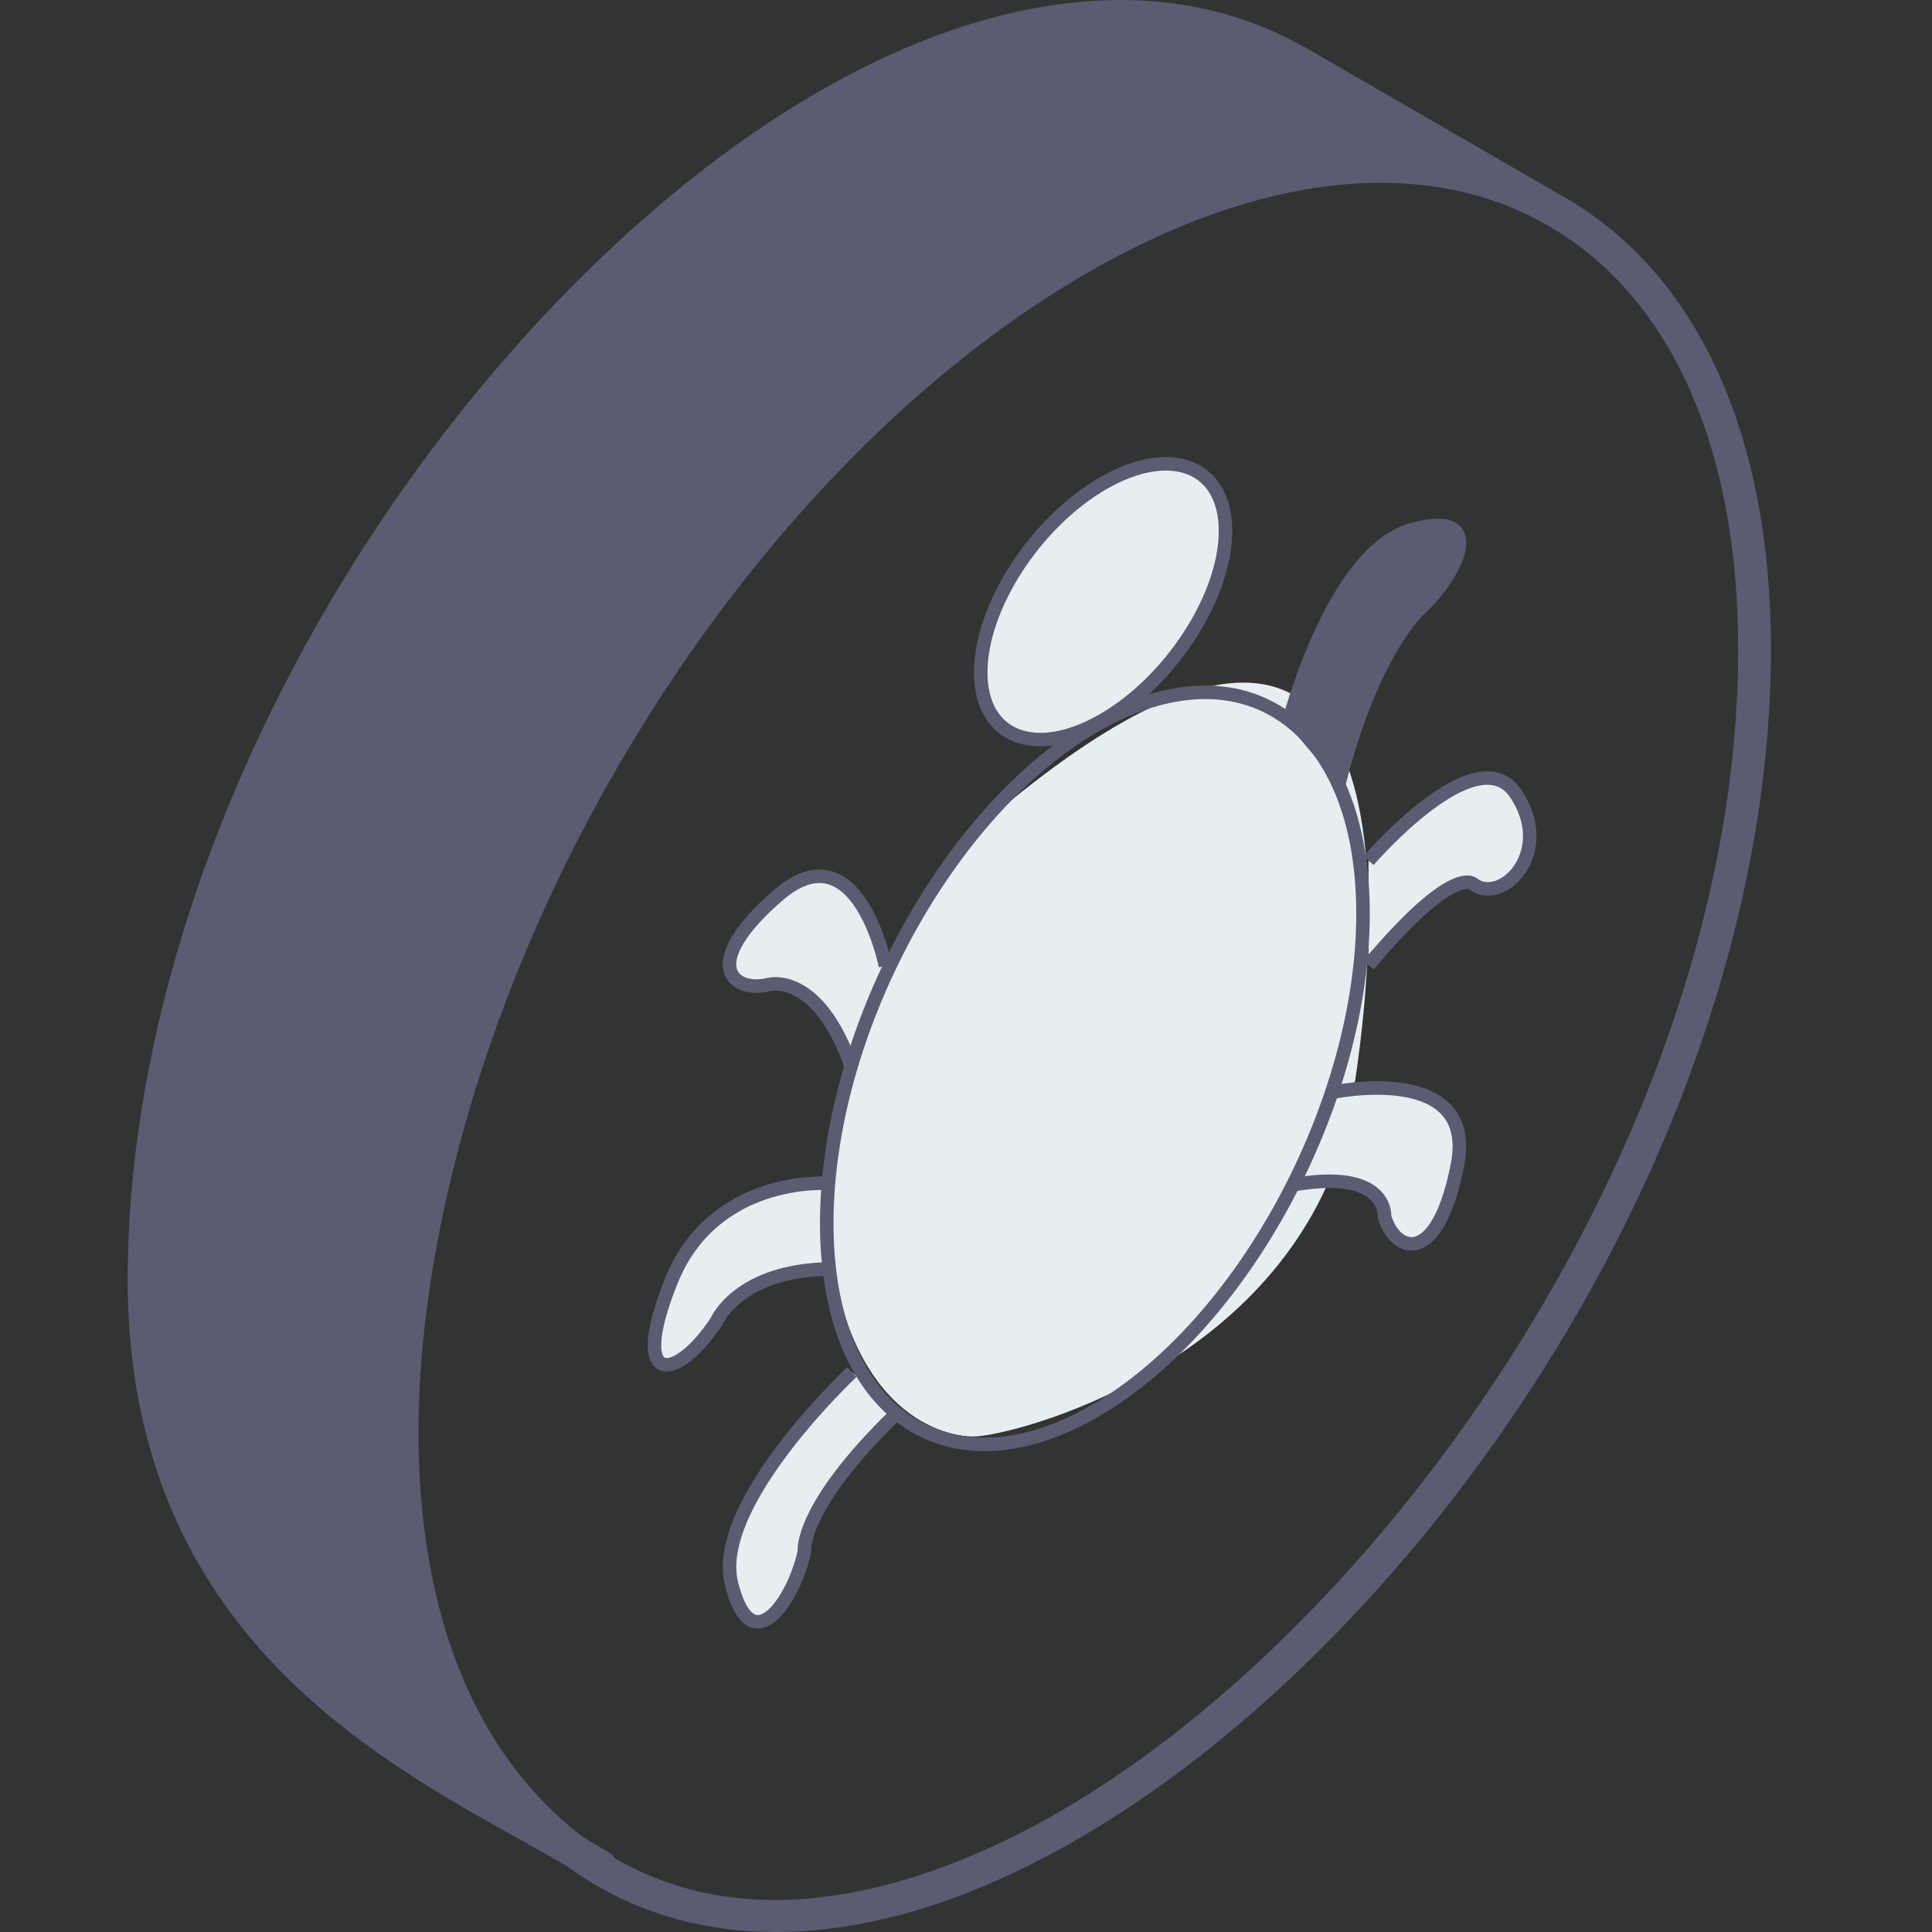 <svg width="50" height="50" viewBox="0 0 50 50" fill="none" xmlns="http://www.w3.org/2000/svg">
<rect x="0" y="0" width="50" height="50" fill="#333333" stroke="none"/>
<g clip-path="url(#clip0_6357_3451)">
<path d="M33.585 1.607C22.633 -4.752 3.715 15.239 3.729 33.122C3.735 42.543 10.727 45.529 14.879 47.914C14.307 47.487 13.764 46.975 13.26 46.369C5.67 37.319 14.129 14.665 27.919 6.698C32.654 3.965 36.95 3.656 40.097 5.368L33.585 1.605V1.607Z" fill="#5B5B72"/>
<path d="M20.075 50C22.124 50 24.368 49.414 26.703 48.24C31.437 45.862 36.214 41.275 39.811 35.652C43.694 29.582 45.833 22.886 45.833 16.799C45.83 11.243 43.934 7.092 40.496 5.108C40.292 4.992 40.032 5.06 39.916 5.264C39.8 5.467 39.868 5.725 40.071 5.844C43.235 7.672 44.981 11.56 44.984 16.799C44.984 29.545 35.331 42.953 26.321 47.481C23.239 49.029 18.796 50.303 15.134 47.578C14.947 47.439 14.678 47.476 14.539 47.665C14.398 47.852 14.438 48.118 14.627 48.26C16.186 49.42 18.034 50 20.075 50Z" fill="#5B5B72"/>
<path d="M14.879 48.339C15.009 48.339 15.136 48.279 15.219 48.169C15.36 47.982 15.32 47.716 15.131 47.575C14.579 47.164 14.058 46.666 13.586 46.097C11.067 43.092 10.238 38.267 11.254 32.505C13.065 22.221 20.007 11.761 28.132 7.066C32.572 4.502 36.752 4.033 39.893 5.742C40.1 5.855 40.357 5.779 40.468 5.572C40.581 5.366 40.504 5.108 40.298 4.998C36.885 3.144 32.413 3.617 27.704 6.333C19.379 11.144 12.27 21.847 10.416 32.361C9.355 38.374 10.249 43.446 12.932 46.646C13.45 47.266 14.019 47.807 14.621 48.257C14.698 48.313 14.786 48.342 14.876 48.342L14.879 48.339Z" fill="#5B5B72"/>
<path d="M15.541 48.729C15.683 48.729 15.821 48.658 15.903 48.528C16.028 48.33 15.966 48.067 15.765 47.945C15.558 47.818 15.34 47.691 15.114 47.563C15.105 47.558 15.1 47.552 15.091 47.549C14.729 47.343 14.347 47.13 13.951 46.91C9.819 44.617 4.159 41.479 4.153 33.125C4.142 20.829 13.198 7.975 21.592 3.119C24.724 1.307 29.309 -0.362 33.373 1.978C33.435 2.015 33.495 2.049 33.554 2.086C33.755 2.204 34.015 2.142 34.137 1.941C34.259 1.74 34.194 1.48 33.993 1.358C33.928 1.319 33.865 1.282 33.797 1.242C30.353 -0.742 25.868 -0.337 21.167 2.383C16.634 5.006 12.131 9.653 8.811 15.129C5.254 21.001 3.299 27.391 3.304 33.125C3.31 41.98 9.465 45.393 13.537 47.651C13.922 47.866 15.111 48.54 15.318 48.667C15.388 48.709 15.465 48.729 15.541 48.729Z" fill="#5B5B72"/>
<path d="M40.06 5.838L40.496 5.108C40.428 5.068 40.363 5.029 40.292 4.992L33.797 1.237C33.593 1.121 33.336 1.189 33.217 1.392C33.101 1.596 33.169 1.854 33.373 1.972C33.373 1.972 40.009 5.804 40.063 5.838H40.06Z" fill="#5B5B72"/>
<g clip-path="url(#clip1_6357_3451)">
<path d="M25.868 20.96C25.868 20.96 21.045 26.476 21.392 31.458C21.745 36.436 24.286 37.187 25.215 37.177C26.15 37.163 33.171 35.437 34.848 29.265C34.848 29.265 38.799 10.194 25.868 20.96Z" fill="#E7EEF2"/>
<path d="M28.548 18.636C30.298 17.625 31.716 15.435 31.716 13.743C31.716 12.051 30.298 11.498 28.548 12.508C26.799 13.518 25.381 15.708 25.381 17.401C25.381 19.093 26.799 19.646 28.548 18.636Z" fill="#E7EEF2" stroke="#5B5B72" stroke-width="0.35" stroke-miterlimit="10"/>
<path d="M22.917 25C22.917 25 22.197 21.388 20.134 23.174C18.071 24.96 18.958 25.714 19.911 25.477C19.911 25.477 21.162 25.143 22.028 27.588" fill="#E7EEF2"/>
<path d="M22.917 25C22.917 25 22.197 21.388 20.134 23.174C18.071 24.96 18.958 25.714 19.911 25.477C19.911 25.477 21.162 25.143 22.028 27.588" stroke="#5B5B72" stroke-width="0.35" stroke-miterlimit="10"/>
<path d="M33.334 18.75C33.334 18.75 34.454 14.311 36.517 13.716C38.58 13.12 37.693 14.898 36.74 15.761C36.74 15.761 35.51 16.86 34.645 20.31" fill="#5B5B72"/>
<path d="M33.334 18.75C33.334 18.75 34.454 14.311 36.517 13.716C38.58 13.12 37.693 14.898 36.74 15.761C36.74 15.761 35.51 16.86 34.645 20.31" stroke="#5B5B72" stroke-width="0.35" stroke-miterlimit="10"/>
<path d="M21.391 30.625C21.391 30.625 18.462 30.424 17.369 33.16C16.274 35.891 17.483 35.795 18.544 34.198C18.544 34.198 19.105 32.853 21.527 32.84" fill="#E7EEF2"/>
<path d="M21.391 30.625C21.391 30.625 18.462 30.424 17.369 33.16C16.274 35.891 17.483 35.795 18.544 34.198C18.544 34.198 19.105 32.853 21.527 32.84" stroke="#5B5B72" stroke-width="0.35" stroke-miterlimit="10"/>
<path d="M35.417 22.272C35.417 22.272 38.213 19.02 39.228 20.54C40.242 22.053 38.88 23.423 38.138 22.886C38.138 22.886 37.663 22.302 35.417 24.977" fill="#E7EEF2"/>
<path d="M35.417 22.272C35.417 22.272 38.213 19.02 39.228 20.54C40.242 22.053 38.88 23.423 38.138 22.886C38.138 22.886 37.663 22.302 35.417 24.977" stroke="#5B5B72" stroke-width="0.35" stroke-miterlimit="10"/>
<path d="M22.044 35.511C22.044 35.511 18.414 38.91 18.931 40.986C19.448 43.063 20.547 41.407 20.819 40.153C20.819 40.153 20.662 39.035 23.22 36.562" fill="#E7EEF2"/>
<path d="M22.044 35.511C22.044 35.511 18.414 38.91 18.931 40.986C19.448 43.063 20.547 41.407 20.819 40.153C20.819 40.153 20.662 39.035 23.22 36.562" stroke="#5B5B72" stroke-width="0.35" stroke-miterlimit="10"/>
<path d="M34.465 28.271C34.465 28.271 38.237 27.466 37.72 30.139C37.203 32.812 36.103 32.426 35.831 31.486C35.831 31.486 35.94 30.195 33.376 30.679" fill="#E7EEF2"/>
<path d="M34.465 28.271C34.465 28.271 38.237 27.466 37.72 30.139C37.203 32.812 36.103 32.426 35.831 31.486C35.831 31.486 35.94 30.195 33.376 30.679" stroke="#5B5B72" stroke-width="0.35" stroke-miterlimit="10"/>
<path d="M28.335 36.515C32.168 34.302 35.275 28.539 35.275 23.643C35.275 18.746 32.168 16.57 28.335 18.783C24.503 20.996 21.396 26.759 21.396 31.656C21.396 36.552 24.503 38.728 28.335 36.515Z" stroke="#5B5B72" stroke-width="0.35" stroke-miterlimit="10"/>
</g>
</g>
<defs>
<clipPath id="clip0_6357_3451">
<rect width="50" height="50" fill="white"/>
</clipPath>
<clipPath id="clip1_6357_3451">
<rect width="26.786" height="26.495" fill="white" transform="matrix(0.866 -0.5 2.20305e-08 1 16.667 17.56)"/>
</clipPath>
</defs>
</svg>
